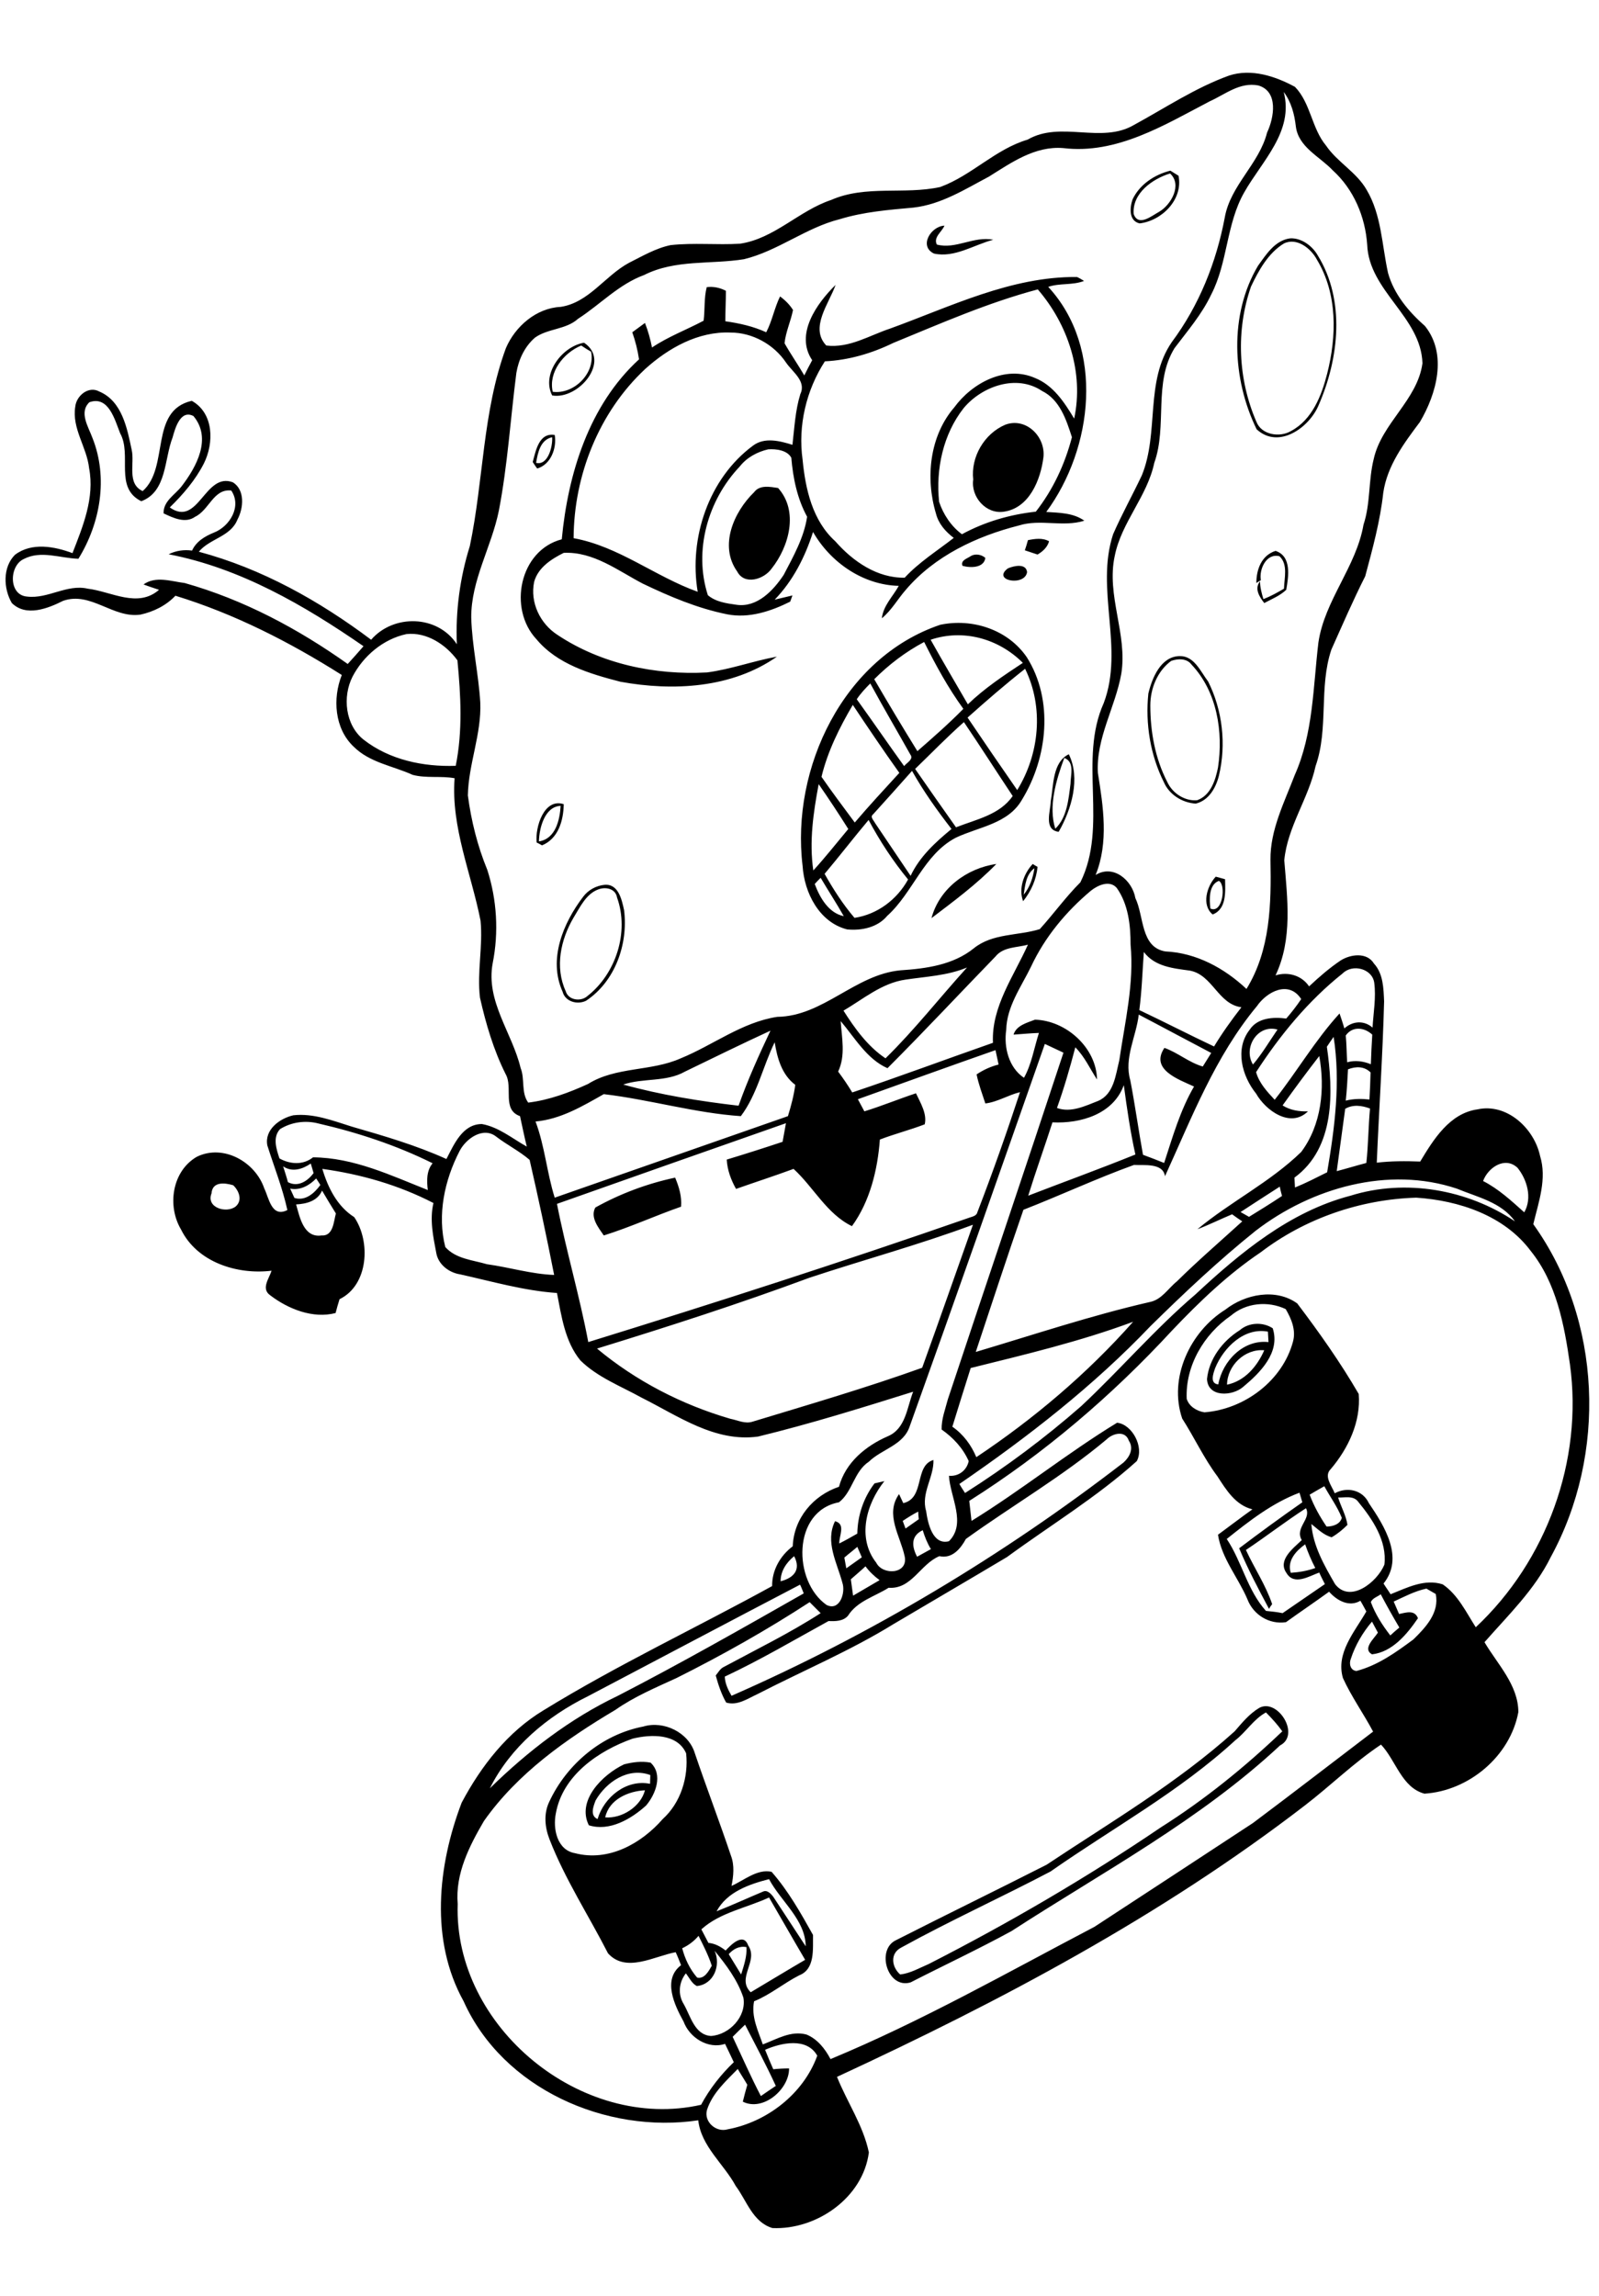 <?xml version="1.0" encoding="utf-8"?>
<!-- Generator: Adobe Illustrator 21.0.2, SVG Export Plug-In . SVG Version: 6.00 Build 0)  -->
<svg version="1.2" baseProfile="tiny" id="Layer_1" xmlns="http://www.w3.org/2000/svg" xmlns:xlink="http://www.w3.org/1999/xlink"
	 x="0px" y="0px" viewBox="0 0 567 814" overflow="scroll" xml:space="preserve">
<path d="M214.6,644.3c5.9,0.5,12.6-3.8,14.1-9.6C222.8,635,216,637.9,214.6,644.3 M211.2,638.3c-0.8,2.1-2.1,5.4,0.7,6.6
	c2.3-7.8,10.2-14.2,18.6-12.5c0-1.1,0.1-2.1,0.1-3.1C222.8,626.4,215,631.7,211.2,638.3 M221.3,625.5c3.1-0.8,6.3-1.2,9.4-0.6
	c4.5,4.2,1.8,11.2-1.6,15.2c-5.3,4.8-13,9.3-20.3,7C204.4,638.3,213.7,629.1,221.3,625.5 M438,617c-19.8,18.2-43.5,31.1-65.5,46.5
	c-17.5,9.2-35.6,17.4-53,27c-4,2.1-3.3,6.9-0.3,9.5c3.6-0.4,6.8-2.3,10.1-3.7c28.4-14.5,56-30.6,82.4-48.5c15.5-9.8,29.8-21.4,43-34
	c-1.7-2.4-3.7-4.6-5.8-6.7C444.5,609.5,441.9,614,438,617 M446.5,605.5c6.5-3.6,14.8,9.5,7.4,13.3c-28.4,26.5-62.8,44.8-95.2,65.8
	c-11.7,6.4-23.9,12.1-35.8,18.2c-8.2,2.5-12.4-11.7-5.1-15c17.7-9,35.6-17.7,53.3-26.7c22.7-15.1,46.4-29,66.7-47.3
	C440.4,610.8,443,607.6,446.5,605.5 M435.1,490.9c6.3-1.3,10.7-6.5,13.2-12.2C441.4,478.1,435.2,484.1,435.1,490.9 M430.9,485
	c-0.7,2-2,5.5,1.1,5.8c1.5-8.3,8.9-16,17.8-15c-0.1-1.2-0.1-2.5-0.2-3.7C441.2,470.5,433.9,477.7,430.9,485 M439.6,471.6
	c3.2-2.8,8.2-3,11.7-0.7c2.8,8.6-4.5,15.8-10.5,20.8c-3.8,3.3-12.5,3.8-12.8-2.8C428.7,481.8,433.5,475.4,439.6,471.6 M211.1,428.1
	c8.8-4.9,18.4-8.5,28.3-10.6c1.4,3.3,2.4,6.7,2.1,10.3c-9.2,3.2-18.1,7.3-27.4,10.2C212.2,435.2,209.2,431.6,211.1,428.1
	 M212.2,315.3c-4.4,1.6-6.5,6.3-8.8,10c-4.6,7.8-6.7,17.6-2.8,26.1c0.9,3.2,5.3,3.8,7.6,1.8c10.2-7.9,15-22.8,10.6-35
	C218.3,315.1,214.9,314.3,212.2,315.3 M214.3,313.7c5-0.5,6.2,5.3,7,9c1.5,12-3.2,25.3-13.5,32.1c-3.1,1.5-7.4,0.3-8.3-3.2
	c-5.2-11.5,0.2-24.4,7.3-33.7C208.6,315.5,211.4,314,214.3,313.7 M432.2,312.3c-3.6,1.3-3.4,6.6-3,9.8
	C433.6,324.1,434.8,313.5,432.2,312.3 M431.1,310.8c1.1,0.3,2.2,0.6,3.3,0.9c0.1,4.4,0.6,10.6-4.4,12.5
	C426,320.9,427.9,314.2,431.1,310.8 M330.3,325.5c2.8-10.5,12.5-17.7,23-19.2C346.3,313.5,338.2,319.5,330.3,325.5 M363,317.2
	c2.2-2.7,3.3-6,3.8-9.4C363.8,310,363.5,313.9,363,317.2 M366.2,306.3c0.4,0.3,1.3,0.8,1.7,1c-0.4,4.5-2.3,8.7-5.1,12.2
	C361.1,315.1,363,309.7,366.2,306.3 M191.1,298.3c5.9-0.9,7.4-7.6,7.7-12.6C193.2,285.9,191.2,293.5,191.1,298.3 M190.3,298.7
	c-0.6-5.4,2.6-15.9,9.6-13.6c-0.1,5.8-1.9,12.2-7.7,14.6C191.7,299.4,190.8,298.9,190.3,298.7 M377.4,268.7
	c-2.9,7.8-5.7,17.2-3.2,25.1c4.2-4,4.7-10.5,5.4-15.9C379.6,274.8,381.2,270.2,377.4,268.7 M372.6,284c1-5.6,0.6-13.8,6.4-16.6
	c4.2,8.5,1,19.5-3.6,27.5C370,294.2,372.5,287.6,372.6,284 M415.3,234.3c-4.9,3.6-7.4,9.8-7.4,15.8c0,9.3,1.7,18.8,6,27.1
	c1.8,4,6.2,6.9,10.6,6.5c4.8-1.7,6.5-7.1,7.4-11.6c1.9-12.6-0.3-26.9-9.4-36.5C420.8,233.3,417.6,233.5,415.3,234.3 M418.3,232.6
	c5.2-0.1,7.4,5.5,10.1,9c5.1,10.2,6.5,22.3,3.8,33.5c-1.1,4.3-3.6,8.7-8.2,9.8c-4.8-0.3-9.4-3.2-11.3-7.6
	c-4.8-9.6-6.6-20.7-5.5-31.4C408.5,240.4,411.6,232.7,418.3,232.6 M288.9,313.4c1.8,4.8,4.9,10.3,10.3,11.4c-2.6-4.6-5.5-9-8.2-13.6
	C290.5,311.7,289.4,312.8,288.9,313.4 M292.4,309.8c3.1,5.5,6.5,10.8,10.6,15.6c8.1-1.2,15.1-6.5,19-13.6c-5.4-6.6-10-13.6-14-21.1
	C302.7,297,297.7,303.5,292.4,309.8 M290.3,278c-1.9,10.1-3.4,20.4-1.9,30.6c4.3-4.7,8.3-9.8,12.4-14.7
	C297.4,288.5,293.9,283.2,290.3,278 M309.6,288.7c-1.2,0.9,0.2,2.1,0.7,3.1c4.2,6.2,8.4,12.5,12.6,18.7c3.2-6.8,8.8-11.9,14.5-16.6
	c-5.1-6.6-9.9-13.3-14-20.6C318.8,278.5,314.2,283.6,309.6,288.7 M324.5,272.6c4.8,6.9,9.6,13.8,14.5,20.7
	c7.1-2.8,15.5-4.4,20.1-11.1c-5.8-8.7-11.4-17.5-17.3-26.2C335.8,261.3,330.2,267.1,324.5,272.6 M302.4,249.9
	c-4.7,8-8.9,16.4-11.1,25.5c3.8,5.5,7.8,10.8,11.8,16.2c5.1-6,10.5-11.8,15.8-17.6C313.2,266,307.8,258,302.4,249.9 M303.8,247.9
	c5.7,7.9,11.1,15.8,16.8,23.7c0.9-1.2,3.5-2.4,2.2-4.1c-4.7-8.4-9.6-16.7-14.2-25.2C306.9,244,305.2,245.8,303.8,247.9 M343.1,254.4
	c5.8,8.6,11.7,17.2,17.6,25.7c7.9-12.8,9.5-29.3,2.8-43C356.5,242.6,349.7,248.5,343.1,254.4 M310,240.8c5,8.6,10.1,17.1,15.3,25.5
	c5.5-4.8,11.1-9.7,16.3-15c-5.4-7.4-9.8-15.5-13.9-23.7C321.1,231.1,315.2,235.6,310,240.8 M330,226.8c4.3,7.7,8.8,15.3,13.2,22.9
	c5.9-5.7,12.7-10.2,19.5-14.7C354.1,226.4,341.6,222.9,330,226.8 M333.4,221.5c11.4-2.4,24,1.7,30.7,11.5
	c9.6,15.2,7.4,35.6-1.7,50.5c-4.9,8.6-15.3,9.6-23.5,13.5c-11.4,6-15.1,19.4-24.3,27.7c-3.4,4.1-9.1,5.3-14.2,4.8
	c-9.9-2.5-15.2-13-15.8-22.5C280.4,272.3,299.1,233.1,333.4,221.5 M357.4,201.5c2.1-0.9,6.4-1.9,6.8,1.3
	C363.5,208,351.5,205.9,357.4,201.5 M344.3,197.1c1.6-0.9,3.8-0.5,5.1,0.7c-0.5,3.6-5.3,3.6-8.1,2.8
	C340.5,198.6,343.1,198,344.3,197.1 M452.3,195.3c5.8,1.9,4.6,9.1,3.8,13.8c-2.2,2.1-5.2,3.3-7.8,4.7c-1.7-2.2-3.6-5.1-1.5-7.7
	c0,2.1,0.6,4.3,1.2,6.3c2.6-1,4.9-2.3,7.3-3.7c0.1-3.8,1.5-8.6-1.6-11.5c-4.7-1.2-7.3,4.7-6.6,8.5c-0.4,0.2-1.2,0.7-1.6,1
	C445.5,201.9,447.3,196.9,452.3,195.3 M364.5,191.5c2.5-0.5,5.2-0.9,7.5,0.4c-0.6,2.1-2.2,3.6-4.1,4.7c-1.5-0.5-3-1-4.5-1.5
	C363.8,193.9,364.2,192.7,364.5,191.5 M267.4,174.5c2-2.7,5.7-1.9,8.5-1.5c7.4,8.2,3.9,20.8-2.3,28.6c-2.7,3.8-9.6,6-12.2,1
	C254.9,193.5,260.2,181.5,267.4,174.5 M190.1,164.1c4.2,1,5.9-5.7,5.7-9.1C191.6,155.9,190.7,160.5,190.1,164.1 M188.9,163.8
	c1.1-4,2.2-10.5,7.8-9.6c0.8,4.7-1.4,10.5-6.2,11.9C190,165.5,189.3,164.4,188.9,163.8 M356.4,150.6c7.3-2.8,14.4,4.1,13.6,11.5
	c-1,8-5,18-14,19.3c-6.3,1-11.8-5.2-10.9-11.4C344.2,162,349,153.8,356.4,150.6 M196,138.9c7.5,1,15.2-6.6,13.6-14.2
	c-1.2-0.7-2.3-1.4-3.5-2.2C199.8,125.1,194.4,132,196,138.9 M195.8,140.2c-3.9-7.6,3.5-17.4,11.3-18.7
	C216.8,128,205.1,141.8,195.8,140.2 M272.4,159.3c-3.9,0.9-7.6,2.9-10.1,6.1C251,177.3,245.9,195.2,251,211
	c2.8,2.4,6.6,2.9,10.1,3.4c7.3,1.1,13.1-5,16.8-10.6c3.4-6.5,7.2-13.2,8.3-20.6c-3.5-6.4-5-13.7-5.6-20.9
	C279.2,159.6,275.2,159.1,272.4,159.3 M341.7,144.7c-7.3,9.3-9.9,21.6-8.7,33.2c1.5,4.5,4.3,8.7,8.1,11.5c8.1-4.4,17-7,26.2-8
	c6.1-7.8,10.3-16.8,12.8-26.4c-2-6.2-4.3-13.3-10.6-16.4C360.4,132.5,348.1,137,341.7,144.7 M228.8,130.8
	c-16.4,15.3-25.3,37.7-25.4,60c16,2.9,28.9,13.6,44,19c-3.2-19,3.9-40.2,19.6-51.8c4.1-3.1,9.5-1.7,14-0.3c0.7-6,1-12.2,2.8-18
	c2.2-4.6-2.8-7.8-5.1-11.2c-4.3-6.4-11.9-10.6-19.6-10.6C247.6,117.4,237,123.4,228.8,130.8 M316.7,121.6
	c-7.6,3.7-15.8,6.1-24.2,6.5c-6.6,10.2-9.6,22.8-7.9,34.9c1,10.4,3.5,21.6,11.6,28.9c6.2,7.1,14.9,13.1,24.6,12.9
	c5.1-5.5,11.5-9.5,17.4-14.1c-2.9-2.2-5.4-5-6.3-8.6c-3.8-12.6-2.3-27.5,6.5-37.7c6.3-8.6,18.1-15,28.6-10.4
	c6.5,2.6,10.4,8.6,13.9,14.4c3.5-16.3-2.2-33.4-12.9-45.8C350.3,107.3,333.5,114.7,316.7,121.6 M315.6,116.5
	c21.5-7.8,42.9-18.5,66.3-18.3c0.9,0.4,1.7,0.9,2.5,1.4c-4.1,1.6-8.6,0.7-12.7,2.1c20.1,21.8,15.9,57.3-0.7,79.8
	c4.6,0.3,9.6,0.3,13.5,3.1c-7.6,2.4-15.6-0.7-23.2,1.7c-15,3.8-29.9,10.8-40.1,22.8c-2.9,3.3-5,7.2-8.5,10.1c0.5-4.5,3.9-7.7,6-11.5
	c-12.7-0.3-24.2-8.3-30.4-19.1c-2.8,8.8-7.1,17.3-13.6,24c2.1-0.5,4.2-1,6.3-1.5c-0.2,0.6-0.6,1.6-0.8,2.2c-6.8,3.4-14.6,6-22.3,4.5
	c-10.5-2.1-20.4-6.3-30-10.9c-8.8-4.6-17.5-11.4-28-10.9c-4.4,2.2-9.1,5.2-10.5,10.3c-1.5,7.3,2.1,14.8,8.3,18.8
	c15.5,10.3,34.6,14.3,53,13.3c8.4-1.1,16.5-4.1,24.8-5.6c-16,11.2-36.8,12.3-55.5,8.9c-10.8-2.8-22.4-6.2-29.8-15.1
	c-10.1-10.8-6-31.5,9-35.4c2.2-23.3,9.7-47.6,27.4-63.8c-0.5-3.3-1.3-6.5-2.4-9.6c1.5-1.1,3-2.2,4.5-3.3c1.1,2.8,1.9,5.7,2.5,8.7
	c5.8-3.9,12.3-6.3,18.3-9.5c0.5-3.9,0.1-8,1.1-11.9c2.4-0.3,4.7,0.2,6.8,1.3c0,3.6-0.2,7.2-0.2,10.8c5,0.7,9.9,1.8,14.5,3.9
	c2.1-4,2.9-8.6,4.9-12.7c1.8,1.3,3.4,2.9,4.6,4.8c-0.8,4-2.6,7.8-3,11.8c2.2,3.9,4.8,7.6,7,11.4c0.9-1.8,1.8-3.6,2.8-5.4
	c-6.2-9.2,1.6-20.1,8.3-26.7c-2.3,6.6-9.3,15.2-3.3,21.5C301.2,123.5,308.3,118.9,315.6,116.5 M455.3,86.3c-5.6,3.4-9,9.6-11.7,15.3
	c-5.4,15.5-4.6,32.9,1.9,47.9c1.8,4.7,8.3,5.7,12.3,3.3c7.5-4,10.8-12.5,12.8-20.3c3.4-13.3,3.7-28.3-3.6-40.4
	C464.9,88.1,459.9,84.1,455.3,86.3 M457.5,84.5c4-0.2,7.9,2.7,9.8,6.1c9.8,15.9,7.5,36.5,0.3,53c-3.3,8-14.2,15.8-22,8.6
	c-8.7-17.8-9.8-40.7,0.5-58C449,90.2,452.1,85.2,457.5,84.5 M331.2,89.9c-5.5-2.6-1.1-9.7,3.7-9.9c-0.9,2.2-4,4.1-2.7,6.7
	c6.7,1.8,13.1-3.1,20-1.7C345.3,86.8,338.5,91.5,331.2,89.9 M402,75.9c1.7,4.6,6.4,0.6,9-0.8c4.3-2.5,8.3-9.6,3.9-13.6
	C408.7,63.4,401.4,68.5,402,75.9 M401.6,70.7c2.5-5.3,7.8-8.8,13.4-10.2c1,0.6,1.9,1.2,2.9,1.8c1.7,8.5-6,16-13.8,16.9
	C400.2,78.3,400.6,73.6,401.6,70.7 M271.3,726.7c0.9,2.3,1.9,4.6,2.9,6.9c1.9-0.2,3.8-0.3,5.6-0.3c0.1,7.3-9.1,15.4-16.4,11.8
	c0.5-2,1-4,1.6-6c-1.1-1.9-2.3-3.7-3.4-5.6c-4.2,4.3-9,8.6-10.9,14.5c-1.2,4.2,3.2,8.1,7.3,6.9c14-2.6,26.9-12.6,31.8-26.1
	C286.1,722.2,277,724.2,271.3,726.7 M259.8,722.1c3.3,7,6.4,14.1,10,21c1.7-1.2,3.5-2.4,5.3-3.6c-3.4-7.4-7.2-14.5-10.9-21.7
	C262.7,719.2,261.2,720.7,259.8,722.1 M253.4,691.6c2.3,5.2-0.3,11.9-6.3,12.5c-1.8-0.9-2.7-3-3.9-4.5c-2.5,3.2-2.9,7.5-0.7,11
	c2.4,4.2,3.8,10.8,9.6,11.2c6.5-0.4,12.7-6.9,11.5-13.6C261.5,701.9,257.5,696.6,253.4,691.6 M258.4,692.8c1.5,2.4,2.9,4.8,4.4,7.2
	c1-3.2,2.1-6.4,1.9-9.7C262.1,689.8,260,691,258.4,692.8 M241.9,690.7c1,3.8,2.7,7.4,5.3,10.4c2.6,0.6,4.1-2.3,5.2-4.2
	c-1.2-3.7-3-7.2-4.7-10.6C246.1,688.2,244.1,689.7,241.9,690.7 M248.7,684c0.8,1.6,1.7,3.2,2.5,4.8c2.3,0.2,4.3,1.3,6.1,2.7
	c2-2.1,6.3-6.5,8-1.8c3.8,5.6-4.3,11.5,0.9,16.6c6.4-3.8,12.8-7.7,19.3-11.5c-4.3-7.3-8.5-14.7-12.8-22.1
	C264.8,676.4,255.3,678,248.7,684 M254.1,677.6c5.6-2.2,11-4.7,16.5-7c1.5-0.7,2.9,0.9,3.7,2c3.8,5.8,7.6,11.6,11.4,17.4
	c-0.1-9.4-8.8-15.9-13-23.8C265.7,668,257.8,670.7,254.1,677.6 M224.3,616.4c-12.1,4.3-24.8,13-27.2,26.5c-1.1,5.4,0.4,13,6.8,14.1
	c11.9,3.1,23.5-3.4,31.1-12.1c6.4-5.8,9.2-14.9,8.3-23.3C240.2,614.5,230.8,614.8,224.3,616.4 M486.1,568c1.6,4.3,4.1,8.2,6.9,11.8
	c1.1-1,2.1-1.9,3.2-2.8c-2.3-3.9-4.5-7.8-6.6-11.8C488.5,566.1,486.7,566.5,486.1,568 M494.2,567.8c0.6,1.5,1.3,2.9,1.9,4.4
	c2.5-0.5,5.5-1.6,6.7,1.5c-3.9,5.7-9.1,12-16.3,12.8c-3.5-2,0.8-5.6,2.1-7.7c-0.7-1.3-1.4-2.6-2.1-3.9c-3.3,3.9-5.9,8.3-7.5,13.2
	c-0.7,1.7-0.2,4.1,2,4.3c7.6-2,14-6.6,20.2-11.2c4.3-4.2,9.3-9.5,7.9-16.1c-1.1-0.6-2.2-1.3-3.3-1.9
	C501.6,564.1,497.9,566.1,494.2,567.8 M208.4,601.4c-14.4,7.1-27.4,18-34.7,32.6c13.4-13.1,28.4-24.7,45.4-32.8
	c22.3-11.5,44.1-23.9,65.9-36.3c-0.4-1-0.8-2.1-1.3-3.1C258.6,574.9,233.5,588.2,208.4,601.4 M301.7,559.9c0.3,1.9,0.5,3.9,0.8,5.8
	c3.1-1.8,6.3-3.7,9.4-5.5c-1.9-1.4-3.6-3-5-4.9C305.2,556.9,303.4,558.4,301.7,559.9 M276.8,560.6c4.7-1.2,7.3-4.1,4.8-8.9
	C278.8,554,276.8,557,276.8,560.6 M299.4,552.2c0.2,1.3,0.5,2.5,0.7,3.8c1.8-1.3,3.7-2.6,5.5-3.9c-0.5-1.2-1.1-2.5-1.6-3.7
	C302.5,549.7,300.9,550.9,299.4,552.2 M457.7,557.6c3-0.2,5.9-0.7,8.7-1.7c-1.4-2.7-2.6-5.5-3.6-8.4
	C459.6,549.8,456.3,553.3,457.7,557.6 M325.2,551.9c1.6-0.9,3.3-1.8,4.9-2.7c-1.3-2.1-2.2-4.4-2.9-6.7
	C322.9,544.5,323.3,548.3,325.2,551.9 M320.1,539.2c0.3,0.9,0.7,1.8,1,2.7c1.6-1.1,3.1-2.2,4.7-3.3c-0.1-0.7-0.2-2-0.2-2.7
	C323.8,536.8,321.9,538,320.1,539.2 M474.5,530.9c1,3.3,2.8,6.3,3.3,9.7c-1.7,1.7-3.5,3.2-5.6,4.4c-2.9-0.8-4.9-2.9-7.2-4.7
	c0.6,7.8,4.6,14.7,8.4,21.3c5.4,7,15-0.8,17.5-6.9c1-8.4-4.2-16.1-9.3-22.3C479.9,530.1,476.8,531,474.5,530.9 M435,545.6
	c5.4,8.1,7.3,18.2,13.9,25.5c2,0.2,4,0.4,5.9,0.8c5-3.4,10-6.9,15-10.3c-0.7-1.4-1.4-2.7-2-4.1c-3.6,1.3-8.9,4.7-11.6,0.2
	c-3.3-4.6,2.4-8.8,5.4-11.7c-2.6-4.4,3.5-7.4,1.5-11.3c-7.3,4.7-14.1,10-21.3,14.8c3,6.5,7,12.4,9.3,19.2c-0.3,0.4-0.9,1.2-1.1,1.7
	c-3.8-7.1-7.5-14.1-10.6-21.5c7.4-5.6,14.8-11,22.4-16.3c-0.3-1.1-0.7-2.3-1-3.4C451.2,532.8,443,539.2,435,545.6 M464.4,529.9
	c1.5,4,3.6,7.8,6,11.3c2.2,0,4.8-0.8,5.4-3.1c-1.6-4-4.2-7.5-6.2-11.2C467.8,527.9,466.1,528.9,464.4,529.9 M392.4,510.3
	c-15.6,13.1-33.4,23.4-49.9,35.3c-1.9,3.5-4.9,7.1-9.4,6.1c-6.8,2.8-9.8,11.8-18,11.2c-4.9,3.1-11.1,4.7-14.4,9.9
	c-1.7,2-4.5,2-6.9,1.9c-12.2,6.7-24.2,13.8-36.8,19.7c0.1,2.5,1.2,4.7,2.4,6.8c49.5-21.7,96.2-49.7,139-82.7c2.2-2,3.7-5,1.9-7.7
	C399,506.9,394.5,508.2,392.4,510.3 M344.2,485c-2.2,7-4.4,13.9-6.5,20.8c3.9,2.7,6.7,6.5,8.5,10.8c20.4-13.6,39.3-29.6,55.6-48
	C383,475.6,363.5,480.2,344.2,485 M436.5,466.4c-9.6,6.6-16.2,17.8-15.7,29.5c0.8,2.7,3.6,4.4,6.3,4.8c14.2-1.1,27.7-11.2,31.4-25.1
	c1.1-4.1-0.6-8.1-2.6-11.5C449.5,461.1,441.8,461.9,436.5,466.4 M287,453c-24.8,9.2-50,17.3-75.3,25.1
	c13.8,11.5,30.1,19.9,47.3,24.9c2.6,0.5,5.2,1.9,7.9,1c20.1-6.1,40.3-12,60.1-19.1c6.1-16.9,12-33.8,18-50.7
	C325.9,441.3,306.3,446.6,287,453 M447,444c-11.6,7.8-21.7,17.5-31.3,27.6c-21.3,23.1-45.4,43.7-72,60.5c0.3,2.4,0.5,4.7,0.8,7.1
	c17.7-10.9,33.9-24,51.6-34.8c5.3,0.5,9.7,8.6,7,13.6c-14.2,12.8-30.6,22.7-46,34c-13.4,8-26.8,15.8-40.3,23.8
	c-15.4,9.5-32.1,16.5-48.2,24.8c-3.5,1.6-7.1,4.2-11.1,3c-1.7-3-2.8-6.3-3.7-9.6c0.9-1.1,1.6-2.5,3-3.1c11.5-6.2,23.2-11.9,34.2-19
	c-1.3-1.3-2.6-2.6-3.9-3.9c-15.2,9.9-31,18.8-47.2,26.9c-7.4,3.4-15,6.6-21.7,11.3c-17.5,10.4-34.7,22.5-46.6,39.4
	c-5.2,8.9-10.2,18.7-9.3,29.4c-1.5,43.5,43.9,80.8,86.3,71.2c3-5.6,7-10.7,11.6-15.1c-1-2.2-2.1-4.4-3.1-6.5c-6,2-12.6-2.2-14.7-7.9
	c-3.2-5.8-7.6-14.9-0.9-20c-0.6-1.5-1.2-3.1-1.9-4.6c-7.6,1.4-17.6,7.5-24,0.4c-6.9-13.5-15.2-26.2-20.7-40.3
	c-1.7-4.3-2.2-9.2-0.1-13.5c6.2-13.3,18.7-23.8,33.3-26.6c7.3-2.2,16.1,2.1,18.3,9.5c4.1,12.1,8.7,24.1,12.8,36.3
	c1.3,3.4,0.9,7.2,0.2,10.7c4.5-2,9.1-6.1,14.2-5c5.9,6.7,10.4,14.7,14.7,22.4c-0.1,4.9,0.8,12.1-4.9,14.3c-5.5,2.8-10.3,6.9-16,9.2
	c-1.1,5.4,1.4,10.4,3.1,15.3c5-1.9,10-5,15.5-3.5c3.9,1.6,6.6,5.1,8.5,8.7c32.3-13.4,62.7-30.7,93.6-46.9
	c18.8-12.3,37.5-24.5,56.2-36.8c14.3-10.7,28.4-21.6,42.6-32.4c-3.4-6.4-7.7-12.4-10.7-19c-2.6-8.9,4.2-16.4,8.3-23.6
	c-0.7-1.3-1.4-2.6-2.1-3.8c-4,2.4-8.4-0.1-11.1-3.2c-5.1,3.7-10.3,7.2-15.3,10.8c-5.9,0.9-11.6-2.6-13.7-8.2
	c-3.3-7.7-9.1-14.4-10.4-22.8c4.1-3,8.1-6.1,12.2-9c-6-1.5-9.3-6.9-12.4-11.7c-4.8-6.4-8.2-13.8-12.5-20.5
	c-4.9-14.4,2.8-30.8,15.3-38.6c7-5.5,17.9-7.7,25.5-2.2c7.8,10.3,15.3,20.9,21.8,32.1c0.8,9.8-3.7,19.3-9.9,26.6
	c-2.6,2.5,0.3,5.9,1.4,8.6c4.4-2.4,9.9-1.2,12.1,3.5c5.5,8.1,12.6,19.3,5.2,28.5c0.8,1.3,1.7,2.5,2.5,3.8c5.8-2.3,12.1-5.6,18.5-3.5
	c5.4,3.7,8.3,9.9,11.7,15.2c25.1-23.5,38.1-59.1,33.4-93.2c-2-14-4.8-28.9-13.9-40.2c-9.4-12.6-25.5-17.9-40.6-18.9
	C482.3,425.2,462.7,432,447,444 M105,427c1.3,4.6,2.7,11.9,9,11c4.2,0.3,4.3-4.9,5.1-7.8c-1.7-2.7-3.3-5.4-4.9-8.1
	C112.6,425.8,108.7,426.8,105,427 M439.9,429.7c1,0.6,2,1.1,3,1.7c3.9-2.4,7.8-4.8,11.7-7.4c-0.3-1.1-0.6-2.2-0.8-3.3
	C449.1,423.7,444.5,426.7,439.9,429.7 M75,423.1c-2,5.1,5.4,7.2,8.6,4.6c2.5-2.2,1.1-5.6-0.9-7.5C79.7,419.3,75.3,418.8,75,423.1
	 M445.3,436.3c-13.1,10.5-25.3,22-37.3,33.8c-20.3,21.3-43.6,39.4-67.8,56c0.6,1.1,1.3,2.1,2,3.2c14.5-9.2,28.3-19.5,41.2-30.8
	c13.8-12.9,26.1-27.3,40.5-39.6c15.9-14.8,33.5-29.4,55-35c19.5-6.1,41.5-2.2,58.3,9.1c-4.8-6.8-13.4-8.6-20.6-11.6
	C492.3,413.3,465.1,421.1,445.3,436.3 M102.9,421.4c0.5,1.1,1,2.2,1.5,3.3c3.9,1.2,7.1-1.7,9.2-4.6c-0.4-0.6-1.1-1.8-1.5-2.3
	C109.7,420.3,106.4,422.1,102.9,421.4 M100.4,413.5c0.6,1.9,1.2,3.7,1.7,5.6c3.6,1.9,7-0.4,9.1-3.2c-0.3-1.1-0.7-2.3-1-3.4
	C107.3,414.5,103.6,415.7,100.4,413.5 M525.9,418.7c5.5,2.8,10,7,14.6,11.1c2.9-5.1,1-11.6-2.4-15.8
	C533.6,409.8,527.6,414,525.9,418.7 M163,408c-5.4,10.4-8,22.7-5.1,34.1c3.7,4.2,9.7,4.6,14.8,6.1c8,1.1,15.7,3.5,23.8,3.8
	c-2.7-13.7-5.6-27.3-8.7-40.8c-3.6-3.1-8-5.3-11.8-8.2C171.4,399.3,165.3,403.6,163,408 M99.3,400.3c-2.7,2.9-1.3,7.1-0.2,10.4
	c3.8,2.1,8.4,2.4,11.9-0.4c14.4,0.1,27.6,6.4,40.7,11.6c-0.4-3.3-0.5-6.8,1.7-9.5c-12.9-6.4-26.6-10.9-40.5-14.1
	C108.3,397.1,103.3,397.8,99.3,400.3 M477,393.1c-1,7.4-2,14.8-3,22.1c3.5-0.9,7-2,10.5-2.9c0.7-6.4,0.7-12.8,1.3-19.3
	C482.9,391.9,479.7,391.5,477,393.1 M373.2,397.9c-2.8,8.7-5.9,17.3-8.6,26c12.7-4.9,25.4-9.5,38-14.6c-1.8-8.1-3-16.4-4.1-24.6
	C394.8,395,383.2,398.4,373.2,397.9 M478,379.1c-0.2,3.7-0.4,7.4-0.8,11.1c2.8-0.7,5.6-0.7,8.4-0.4c0.2-3.2,0.3-6.4,0.4-9.6
	C483.8,378,480.8,378,478,379.1 M304.2,389.7c0.8,1.4,1.5,2.9,2.3,4.3c6.2-1.9,12.2-4.4,18.3-6.4c1.6,3.4,4,7.3,3.1,11
	c-5.2,2-10.7,3.4-15.9,5.4c-0.8,10.7-3.5,21.9-9.9,30.7c-8.9-4.3-13.6-13.8-20.7-20.3c-6.8,2.5-13.6,4.7-20.4,7.1
	c-1.8-3.2-3.1-6.7-3.3-10.4c6.6-2,13.2-4.1,19.8-6.3c0.4-2.2,0.8-4.4,1.2-6.6c-27.1,9.5-54.1,19-81.2,28.6c3.2,16.4,8,32.5,11.1,49
	c45.3-14,90.3-28.5,135.1-44.1c1.1-0.4,2.6-0.6,2.9-2c5.4-14,10.4-28.2,15.1-42.5c-4.2,1-8,3.5-12.3,4c-1.1-3.4-2.4-6.8-3.1-10.3
	c2.4-1.6,5-2.8,7.8-3.5c-0.4-1.7-0.7-3.4-1.1-5.1C336.7,378,320.4,383.9,304.2,389.7 M322.6,505.6c-2.2,6.8-9.9,8.1-14.5,12.6
	c-5.3,3.5-5.8,10.7-10.6,14.4c-16.6,3.1-16.4,28-4.4,36.4c4.7,2.3,6.8-4.4,5.6-7.9c-1.9-7.1-6.2-14.5-2.6-21.8
	c3.9,1,1.4,5.2,1.5,7.9c2.2-1.1,4.3-2.3,6.4-3.5c0.1-6.4,2.2-12.7,6.1-17.8c1.2-0.3,2.3-0.5,3.5-0.8c-6.4,8-9.8,20.1-2.9,28.9
	c2.3,4.6,11.4,4.1,10.1-2.2c-1.5-7.2-7.1-14.9-2-22.1c0.4,0.8,1.1,2.4,1.5,3.2c7.8-1.8,3.8-13.3,10.7-15.3
	c0.2,6.1-4.5,11.8-2.6,18.1c0.6,4.3,2.3,12.2,8.1,10.7c6.3-6.3,0.4-15.7,0-23.2c3.4,0.3,6.3-1.9,7-5.2c-2.1-4.7-5.5-8.3-9.6-11.2
	c-0.1-3.7,1.3-7.2,2.2-10.7c13.6-41,27.5-81.9,41-122.9c-2.2-1-4.4-2.1-6.6-3.1C354.6,415.4,338.8,460.5,322.6,505.6 M262.7,395.7
	c-16.3-1.1-32.4-5.9-48.6-7.8c-7.6,4.3-15.3,8.9-24.2,9.7c3.3,8.8,4,18.1,6.8,27c27.6-9.6,55.1-19.3,82.7-28.9
	c1.1-3.6,2.1-7.3,2.6-11.1c-4.8-3.6-6.4-9.5-7.3-15.1C270.5,378.1,268.5,388,262.7,395.7 M470.5,371.1c2.3,15.9,3,35.8-11.5,46.4
	c0.1,1.2,0.1,2.3,0.2,3.5c3.9-1.6,7.6-3.5,11.4-5.4c2.7-15.8,4.8-32,2.3-48C472.1,368.7,471.3,369.9,470.5,371.1 M242.9,379.9
	c-6.7,3.8-14.8,2.2-21.9,4.6c13.4,3.7,27.1,5.9,40.9,7.5c3.2-9.1,7.2-17.9,11.3-26.6C263,370.1,253,375,242.9,379.9 M477.2,367.1
	c0.3,3.1,0.3,6.3,0.5,9.5c2.8-0.8,5.7-0.4,8.4,0.7c0.1-3.5,0.3-7,0.5-10.5C483.8,364.2,479.6,363.7,477.2,367.1 M444.3,377.4
	c3.3-3.9,5.8-8.2,8.7-12.4C445.9,363,440.7,371.5,444.3,377.4 M403.8,359.7c-0.9,7.8-5.3,15.4-3,23.3c1.7,8.8,2.9,17.6,4.5,26.4
	c2.5,0.9,5,1.9,7.5,2.9c3-9.2,5.7-18.7,10.6-27.1c-5.4-2.5-15.7-6-10.5-13.7c4.8,1.7,8.7,5.2,13.6,6.6c1-1.6,2-3.2,3-4.8
	C420.9,368.8,412.4,364.2,403.8,359.7 M445.7,356.7c-14.8,17.8-23.1,39.5-32.6,60.3c-0.7-4.8-7.4-3.8-11-4
	c-13.3,4.8-26.1,10.8-39.2,15.9c-5.8,16.7-11.3,33.6-16.9,50.4c20.5-6.1,40.8-12.9,61.7-17.7c4.2-0.8,6.5-4.8,9.6-7.3
	c7.5-7.4,15.4-14.2,23.2-21.3c-1.2-0.8-2.4-1.6-3.6-2.5c-4.1,1.7-8.1,3.7-12.3,5.3c11.8-9.8,25.8-16.7,36.8-27.4
	c7.2-9.6,8.5-22.5,6.4-34c-4.5,5.8-8.8,11.6-13,17.5c2.7,1.7,5.8,2.2,9,2.1c-6.2,6.1-15-0.3-18.4-6.3c-5-6.2-7.6-15.8-2.3-22.6
	c2.8-4.3,8.4-4.6,13-4c1.9-2.2,3.7-4.5,5.3-6.9C457,347.4,449.2,351.6,445.7,356.7 M476.1,345.1c-12.2,9.7-22.3,22-30.7,35
	c1.1,3.9,3.9,6.9,6.6,9.8c7.9-10,14.4-21.2,23-30.6c0.6,1.8,1.2,3.5,1.7,5.3c3-2.7,7-2.9,10-0.3c0.3-5.3,1.3-10.6,0.6-15.9
	C486.6,343.4,479.6,341.6,476.1,345.1 M321.1,347.3c-8.4,1.2-15,6.9-22,11c4,6.3,8.6,12.7,14.9,16.9c10.3-10.1,19.2-21.5,28.9-32.2
	C336,345.9,328.4,346.2,321.1,347.3 M404,358.1c8.9,4.2,17.6,8.7,26.5,12.9c2.9-4.8,6.2-9.4,9.7-13.9c-8.3-1.1-10.2-11.5-18.3-13
	c-5.9-0.8-12.4-1.4-16.3-6.6C405.1,344.4,404.9,351.2,404,358.1 M353,339.1c-12.8,13.2-25.3,26.6-38.3,39.6
	c-7.3-3.2-11.6-10.8-16.6-16.7c0.4,6,1.8,12.2-0.9,17.9c1.8,2.4,3.5,4.9,5,7.4c16.7-5.6,33.3-11.8,49.9-17.6
	c-0.6-12.8,7.4-23.6,12.4-34.8C360.7,336,355.8,335.6,353,339.1 M386.8,315.8c-8.8,7.4-16.3,16.4-21.2,26.9
	c-3.5,7.2-8.6,14.1-8.8,22.4c-0.9,6.2,0.9,13.4,6.3,17c2.7-4.8,3.6-10.6,5.3-15.9c-3,0.1-6,0.4-9,0.6c1-3.3,4.8-4.2,7.6-5.3
	c11.1,0.3,21.8,10,22,21.2c-2.5-3.8-4.4-8.1-7.7-11.4c-1.9,7.3-4,14.5-6.5,21.5c4.9,1.8,10-0.7,14.6-2.5c5.6-2.4,6.2-9.2,7.5-14.4
	c2-13.6,5.3-27.2,4-41c0-6.9-0.8-14.3-4.9-20.1C393.5,311.9,389.3,313.8,386.8,315.8 M125,239.9c-3.6,7.1-2.6,17.1,3.9,22.3
	c9.2,7.2,21.2,9.7,32.7,9.3c2.5-12.4,1.8-25,0.6-37.4c-4.1-5.6-10.9-10.1-18.1-9.3C135.8,226.6,128.8,232.6,125,239.9 M31.7,142.6
	c-3.8,3.6-0.3,8.8,1.1,12.7c5.6,14.1,2.8,30.2-5,42.8c-6.5-0.2-13.3-3.1-19.4,0.1c-5.2,2.4-5.4,12.8,1.2,13.3
	c7.4,0.9,14.1-4.5,21.5-2.8c8.4,1,17.7,7,25.3,0.4c-1.8-0.6-3.7-1.2-5.5-1.9c4.3-3.1,9.8-1.1,14.6-0.5c20.9,5.9,40.2,16.2,57.8,28.7
	c1.9-2.1,3.8-4.2,5.6-6.3c-21-14.5-43.7-27.7-69.1-32.6c2.6-1.3,5.5-1.7,8.3-1.3c1.5-3.3,4.6-5.1,7.8-6.4c5.6-2.2,9.9-9.3,6.1-14.9
	c-6.3-0.7-7.8,6.9-12.8,9.3c-3.5,2.5-7.8,0.4-11.2-1.2c-0.1-4.4,4-6.5,6.4-9.6c5.3-6.9,10.8-17,4.2-24.9c-4.6-2.4-6.5,4.3-7.4,7.6
	c-3,7.7-2,19.2-11.1,22.6c-9.7-4.8-3.2-16.4-7.5-24.1C40.7,148.8,38.5,140.2,31.7,142.6 M455.2,32.6c3.7,14-7.8,24.6-14,35.6
	c-6.4,11.2-5.8,24.8-11.7,36.2c-3.3,7-8.4,12.9-13,19c-7.6,12.3-2.5,27.6-7.2,40.7c-2.5,11.9-11.6,21-14,32.9
	c-3.1,14.1,4.6,27.8,2.3,41.9c-2.1,11.8-9,22.8-8.3,35.1c1.9,11.9,3.9,24.6-0.8,36.2c6.3-3.9,13,1.9,14.1,8.2
	c3.1,6.4,1.8,17.4,10.6,18.9c11,0.5,20.9,5.9,28.8,13.3c8.5-13.8,8.8-30.2,8.5-45.8c-0.1-10.6,4.9-20.3,8.6-30
	c6.6-14.8,6.5-31.2,8.4-47c2.2-15,13.4-26.8,16-41.8c2.5-7.5,1.7-15.6,3.6-23.2c2.8-12.8,15.5-20.9,17.3-34
	c-0.5-16.5-19-25.6-19.6-42.1c-0.7-9.9-4.8-19.6-12.2-26.3c-4.6-4.9-12.2-8.2-13.1-15.6C459,40.5,457.9,36.2,455.2,32.6 M429,35.9
	c-16.1,8.4-33,18.9-52,16.6c-10-0.8-18.3,5.1-26.3,10.1c-8.5,4.5-17,9.9-26.8,11c-8.8,0.8-17.6,1.5-26.1,4.1c-12,3-22,11.3-34,14.2
	c-11.8,1.9-24.3,0-35.4,5.6c-9,3.3-15.5,10.4-23.4,15.5c-4.3,3.9-10.7,3.4-15.3,6.7c-3.7,3.2-5.8,7.8-6.6,12.5
	c-2.1,16.3-3.1,32.7-6.2,48.8c-2.6,12.9-9.9,24.7-9.8,38c0.3,10.1,2.6,20,3.2,30c0.5,11.2-4.2,21.9-4.4,33c1.2,9,3.4,17.9,6.9,26.4
	c3.4,10.6,4.1,22.1,1.9,33.1c-2.5,13.5,6.9,24.6,9.9,37.1c1.6,4,0.1,8.7,2.7,12.3c7.4-0.9,14.4-3.5,21.2-6.6
	c9.9-6.2,22.4-4.4,32.9-9.1c11.5-4.7,21.7-12.8,34.2-14.7c16.3-0.2,27.6-15,43.7-16.5c9.1-0.6,18.7-1.9,26-7.8
	c6.7-5.4,15.7-4.4,23.4-6.8c4.9-5.4,9.2-11.4,14.4-16.6c9.9-20-0.8-43.4,8.3-63.6c7.3-19.4-3.1-40.3,3.3-59.8
	c3.1-7.1,6.9-13.9,10.2-20.9c6.2-15.2,1-33.2,10.6-47.2c9.7-13,15.8-28.3,18.8-44.2c2-11.4,12.2-19,15-30.1
	c2.5-5.3,4.1-14.6-3.1-16.7C439.6,29,434.4,33.5,429,35.9 M435.8,26.8c7.9-2.6,16.4,0.2,23.4,4c5.6,5.8,5.9,14.7,11,20.8
	c4,5.9,10.8,9.4,14.4,15.7c5.3,8.9,5.4,19.6,7.6,29.5c2.1,7.5,7.3,13.7,13.1,18.8c8,10,4.1,24-1.8,34c-5.7,7.6-11.6,15.5-13,25.1
	c-1.1,10.1-3.8,19.9-6.4,29.6c-4.3,8.5-8.1,17.3-12,26c-4.5,13.4-0.9,28-5.6,41.3c-2.5,11.5-10,21.6-11.1,33.4
	c1.1,13.7,3,27.9-3.1,40.8c4.4-1.4,9.3,0,11.9,3.9c3.5-3.3,7.2-6.5,11.2-9.2c3.5-2.2,9.3-3,11.8,1.1c3.3,3.6,3.4,8.8,3.6,13.4
	c-0.5,19.1-1.8,38.1-2.6,57.2c5.1-0.6,10.2-0.6,15.4-0.4c4.7-7.8,10.4-17.1,20.3-18.5c10.4-2.3,20.1,6.7,22.2,16.5
	c2.5,8.1-0.5,16.3-2.4,24.2c24.4,34,26.1,81.6,6.2,118c-5.7,11.6-15.1,20.6-23.5,30.2c4.6,7.8,12,15.2,12,24.8
	c-2.9,15.6-17.5,27.9-33.3,28.9c-8.1-2.2-10.1-11.8-15.4-17.4c-9.6,6.4-17.8,14.5-26.9,21.5c-50.9,39.2-107.9,69.4-166,96.3
	c3.6,9,9.3,17.2,11.3,26.8c-2.1,16.1-18.6,27.5-34.2,26.8c-7-2.1-9.1-9.7-13-14.9c-4.2-7.8-12.3-14.1-13.3-23.3
	c-32.7,4.9-69.3-11.2-83.2-42.2c-12-21.6-9.2-48.1-0.7-70.4c6.9-13,16.3-25.1,29.1-32.8c26.2-16.1,54.1-29.2,81-44
	c-0.1-5.6,2.9-10.8,7.3-14.1c0.4-9.9,7.2-18,16.4-21.1c2.3-8.6,9.5-14.5,17.3-17.9c6.4-2.7,6.8-10.2,9-15.8
	c-18.2,5.7-36.5,11.4-55,15.9c-15.3,2.1-28.3-7.3-41.3-13.8c-7.4-4.1-15.6-7.2-21.7-13.2c-5.5-6.7-6.7-15.7-8.3-23.9
	c-11.7-0.8-23-4.1-34.3-6.6c-4-0.6-7.8-3.5-8.5-7.6c-1.1-5.8-2.4-11.8-1-17.7c-12.4-6.4-25.7-10.2-39.4-12.1
	c2,6.7,5.3,13.3,11.3,17.1c5.9,8.6,5.1,24.1-5.2,29.1c-0.5,1.6-1,3.3-1.4,4.9c-8,2.1-16.8-1.4-23.2-6.3c-3.3-2.3-0.4-5.9,0.5-8.7
	c-12.2,1.5-26.4-3-32.1-14.6c-5-8.4-3.2-20.7,5.6-25.8c9.4-4.6,20.7,1.8,23.9,11.2c1.7,3.5,2.6,10.5,8.2,7.7
	c-1.7-7.8-4.7-15.3-7.1-22.9c-1.1-5.6,4.4-9.6,9.2-10.7c7.1-0.8,14,1.9,20.7,4c11.4,3.3,22.8,6.6,33.6,11.5
	c2.7-5.2,5.7-12.4,12.6-12.4c6,1.1,10.7,5.1,15.9,8c-0.9-3.6-1.6-7.2-2.4-10.8c-6.5-2.3-2.4-10.2-5.1-14.9c-4.3-8.6-7-17.8-9.1-27.1
	c-1.1-9.1,1.1-18.2,0.2-27.3c-3.3-16.8-10.5-33.1-9.2-50.5c-4.9-0.9-10,0.1-14.9-1.2c-7-3.2-15.2-4.3-20.9-10
	c-6.8-6.4-7.5-17.1-4.2-25.4c-18.5-11.7-38.1-21.7-59-28.1c-3.3,3.5-7.8,5.7-12.4,6.7c-9.7,1.4-17.6-8.3-27.4-4.9
	c-5.4,2.7-13.1,5.8-18.2,0.8c-3-5.1-3.3-12.7,1.1-17.1c5.9-4.5,14-3,20.4-0.6c3.7-9.5,7.9-19.6,5.9-30.1c-0.8-7.5-6.2-14.1-4.9-21.9
	c0.4-3.8,4.7-7.4,8.5-5.3c8.1,3.4,9.9,13.1,11.5,20.7c1.1,4.8-1.8,12,3.9,14.6c9.6-8.5,2.2-28.5,17.4-32c7.9,4.4,7.9,15,4.3,22.2
	c-3,5.9-7.4,11-12.1,15.6c10.2,7.2,12.4-12.7,22.4-8.9c4.3,2.7,3.8,9.1,1.6,13.2c-2.4,6.1-9.8,6.7-13.7,11.4
	c22.4,6,42.7,17.4,61.1,31.2c8-9.2,23.6-8.8,30.4,1.6c-0.5-11.8,1.1-23.6,4.6-34.8c4.9-23.3,4.5-47.7,12.8-70.2
	c3.3-7.7,10.8-14.2,19.4-14.6c10-1.5,15.7-11,24.2-15.6c4.8-2.4,9.5-5.2,14.8-6.3c8.2-0.9,16.4,0,24.6-0.5
	c12.2-1.8,20.9-11.7,32.3-15.5c12.3-5.4,25.9-1.8,38.7-4.6c11.2-4.1,19.5-13.4,31-16.8c11.7-6.8,26.1,1.6,37.7-5.2
	C413.3,38.2,423.9,31.1,435.8,26.8"/>
</svg>
